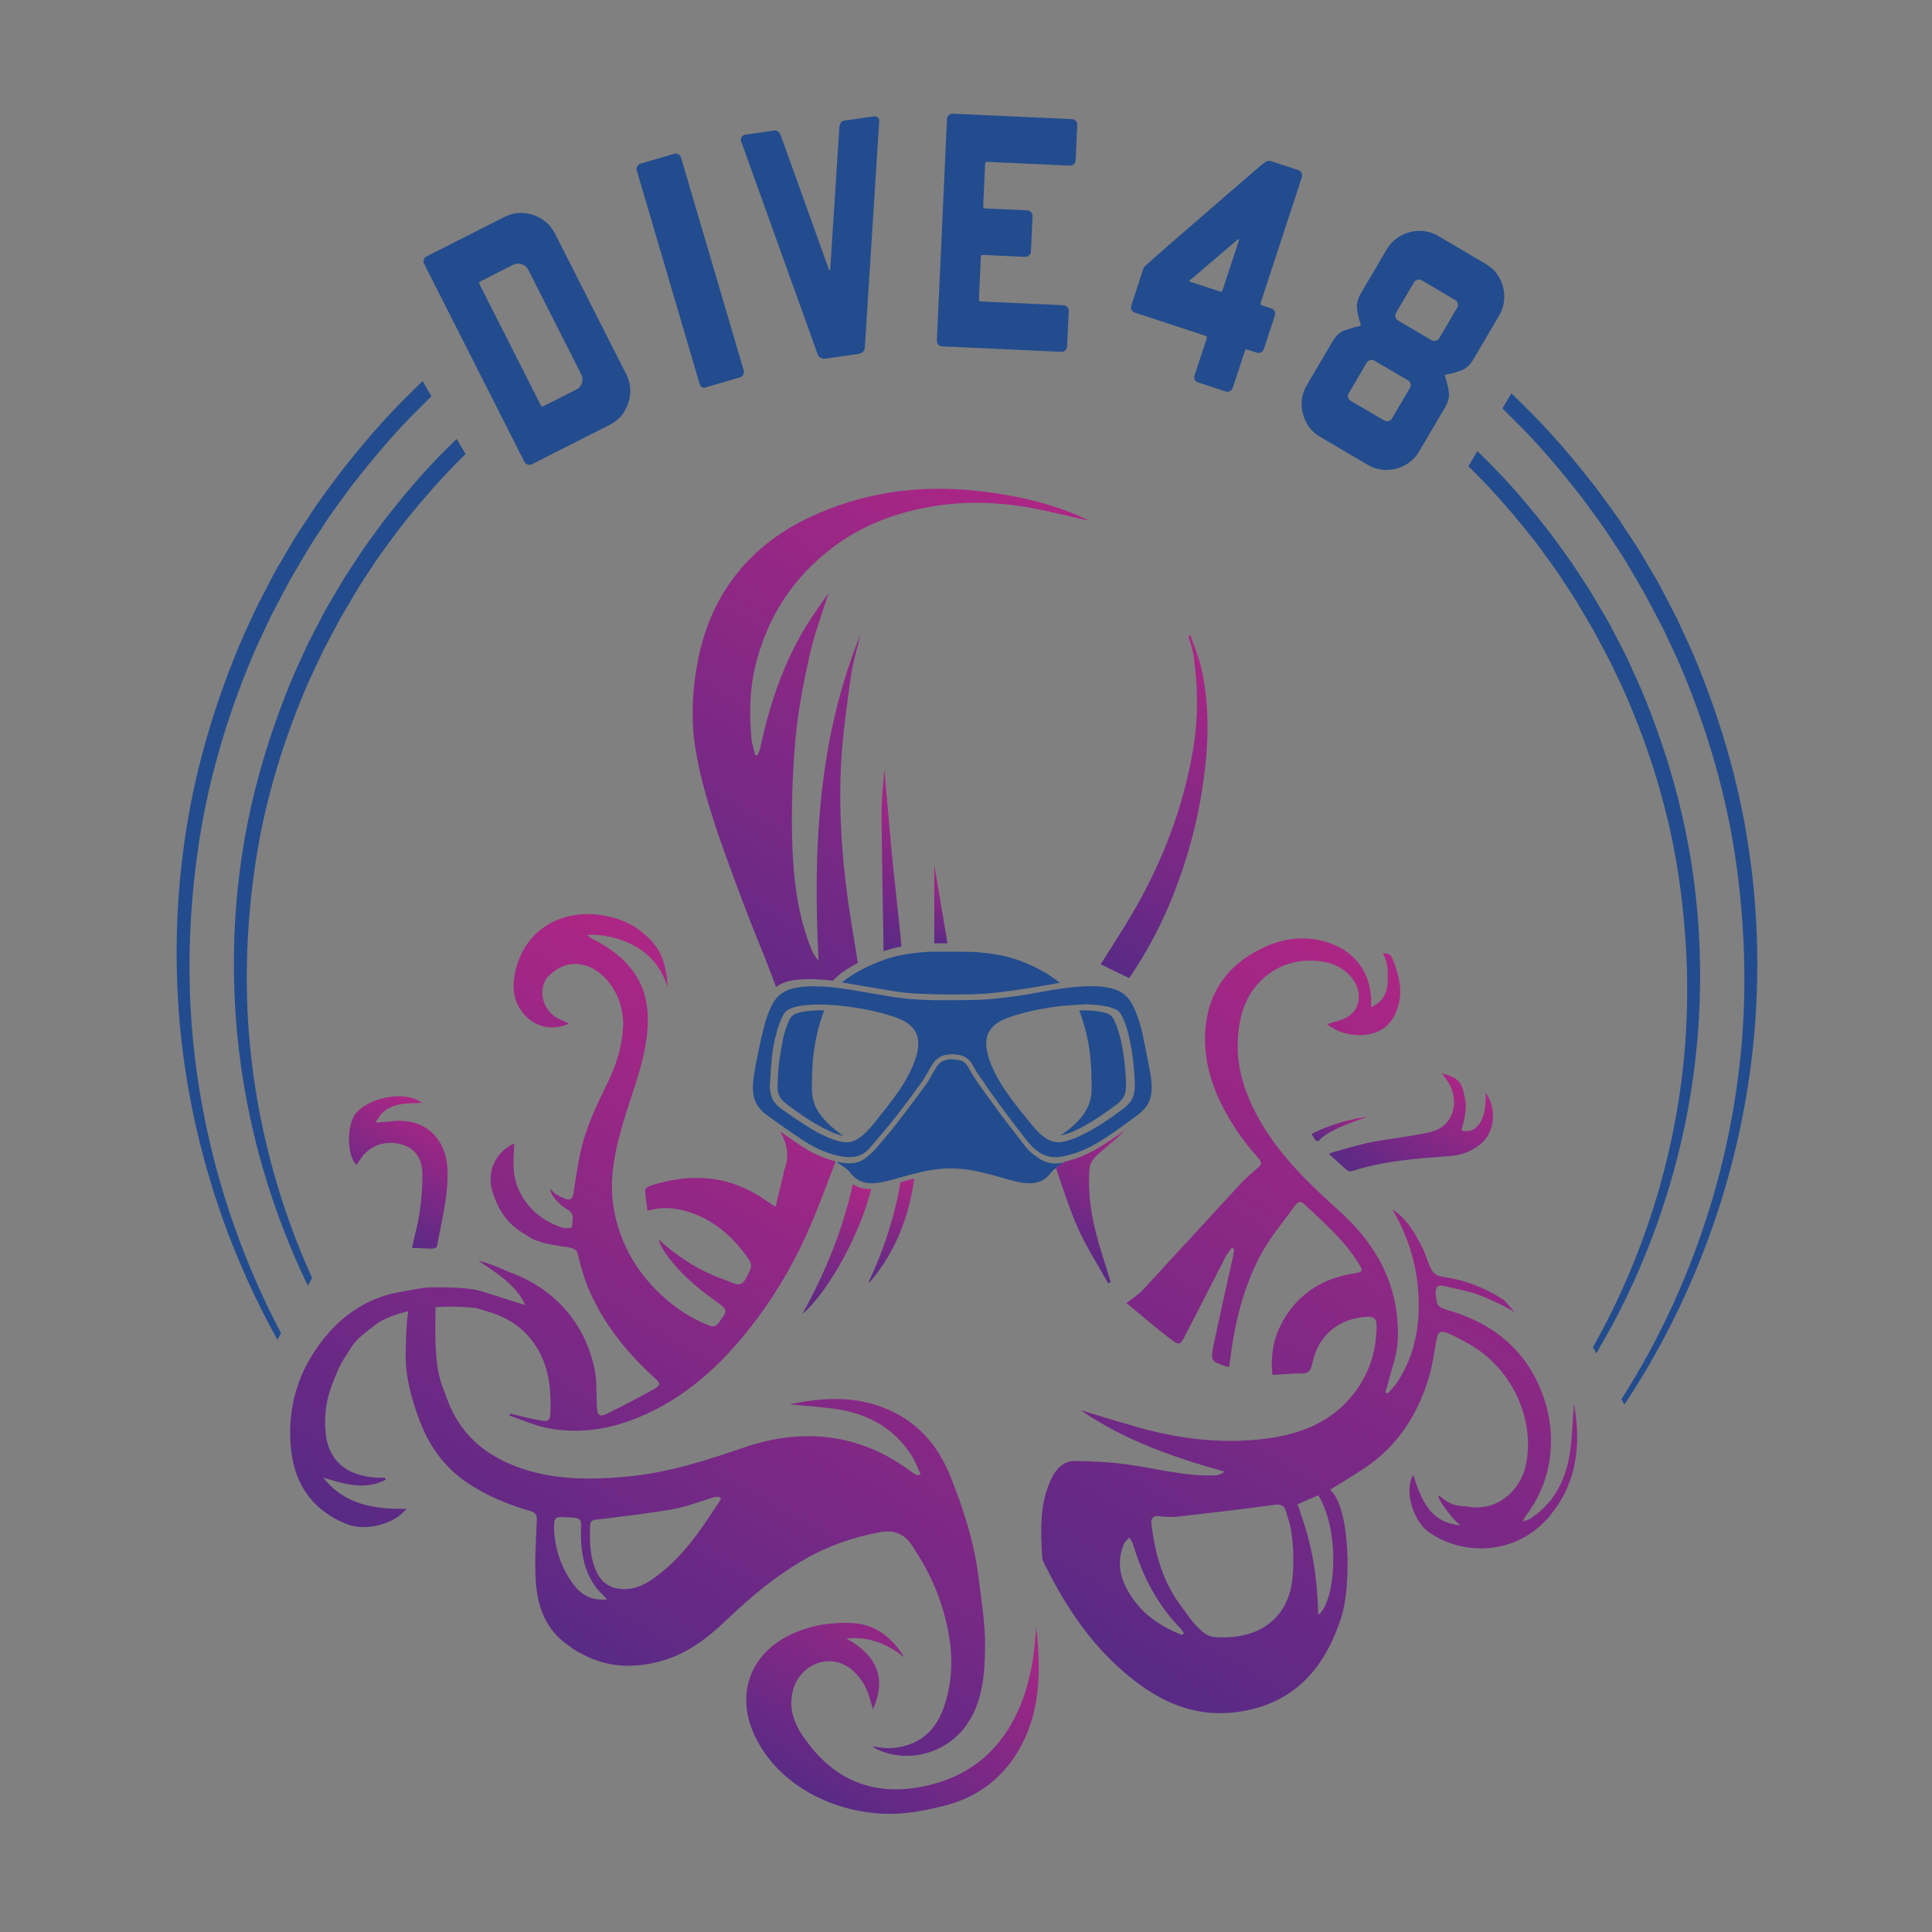 <?xml version="1.0" encoding="utf-8"?>
<!-- Generator: Adobe Illustrator 24.2.3, SVG Export Plug-In . SVG Version: 6.00 Build 0)  -->
<svg version="1.1" id="Livello_1" xmlns="http://www.w3.org/2000/svg" xmlns:xlink="http://www.w3.org/1999/xlink" x="0px" y="0px"
	 viewBox="0 0 566.93 566.93" style="enable-background:new 0 0 566.93 566.93;" xml:space="preserve">
<rect x="0" y="0" width="566.93" height="566.93" fill="#808080" stroke="none"/>
<style type="text/css">
	.st0{fill:none;}
	.st1{fill:#234C8E;}
	.st2{fill:#FFFFFF;}
	.st3{fill:url(#SVGID_1_);}
	.st4{fill:url(#SVGID_2_);}
	.st5{fill:url(#SVGID_3_);}
	.st6{fill:url(#SVGID_4_);}
	.st7{fill:url(#SVGID_5_);}
	.st8{fill:url(#SVGID_6_);}
	.st9{fill:url(#SVGID_7_);}
	.st10{fill:url(#SVGID_8_);}
	.st11{fill:url(#SVGID_9_);}
	.st12{fill:url(#SVGID_10_);}
	.st13{fill:url(#SVGID_11_);}
	.st14{fill:url(#SVGID_12_);}
	.st15{fill:url(#SVGID_13_);}
	.st16{fill:#194C8F;}
</style>
<g>
	<path class="st0" d="M210.03,439.29c-4,1.18-7.95,2.76-12.02,3.49c-7.04,1.26-14.21,2.02-21.3,2.94c-1.31,0.18-2.89-0.18-2.99,1.84
		c-0.18,4.53-0.12,9.03,1.74,13.28c1.23,2.8,3.24,4.73,6.52,5.23c3.52,0.53,6.59-0.52,9.41-2.39c6.14-4.07,10.89-9.54,15.09-15.52
		c1.91-2.74,3.72-5.56,5.58-8.35c-0.15-0.2-0.33-0.4-0.48-0.63C211.07,439.21,210.51,439.16,210.03,439.29z"/>
	<path class="st0" d="M410.25,94.04l9.83,5.78c0.38,0.23,0.8,0.28,1.25,0.16c0.44-0.12,0.78-0.37,1.01-0.76l5.25-8.93
		c0.23-0.39,0.29-0.81,0.18-1.25c-0.12-0.44-0.37-0.78-0.75-1.01l-9.83-5.79c-0.39-0.23-0.81-0.28-1.25-0.16
		c-0.45,0.11-0.78,0.37-1.01,0.76l-5.26,8.92c-0.22,0.39-0.29,0.81-0.17,1.26C409.61,93.47,409.86,93.81,410.25,94.04z"/>
	<path class="st0" d="M396.38,117.61l9.83,5.78c0.39,0.23,0.81,0.28,1.25,0.17c0.44-0.12,0.78-0.38,1.01-0.77l5.25-8.92
		c0.23-0.39,0.29-0.81,0.18-1.26c-0.12-0.44-0.37-0.78-0.75-1.01l-9.83-5.78c-0.39-0.23-0.8-0.28-1.24-0.17
		c-0.44,0.12-0.78,0.37-1.02,0.77l-5.24,8.92c-0.23,0.4-0.3,0.81-0.22,1.23C395.67,117.01,395.93,117.35,396.38,117.61z"/>
	<path class="st0" d="M158.69,118.93c0.18,0.35,0.44,0.44,0.78,0.26l9.65-4.89c0.8-0.41,1.35-1.05,1.63-1.92
		c0.28-0.87,0.21-1.71-0.2-2.52l-15.54-30.68c-0.41-0.81-1.05-1.36-1.92-1.65c-0.87-0.29-1.71-0.23-2.51,0.18l-9.65,4.89
		c-0.34,0.18-0.43,0.44-0.25,0.79L158.69,118.93z"/>
	<path class="st0" d="M349.19,82.65l8.82,2.89c0.37,0.12,0.61,0,0.73-0.38l4.81-14.67c0.04-0.12,0.02-0.21-0.06-0.28
		c-0.08-0.06-0.18-0.04-0.28,0.06L349.1,82.3C348.86,82.43,348.89,82.55,349.19,82.65z"/>
	<path class="st1" d="M153.87,135.5c0.21,0.4,0.53,0.68,0.96,0.82c0.44,0.15,0.85,0.11,1.25-0.09l22.85-11.57
		c1.38-0.7,2.54-1.61,3.48-2.75c1.31-1.68,2.12-3.61,2.44-5.78c0.31-2.17-0.05-4.27-1.08-6.3l-20.88-41.22
		c-0.7-1.4-1.62-2.55-2.74-3.48c-1.12-0.93-2.36-1.62-3.7-2.07c-1.35-0.45-2.75-0.63-4.19-0.56c-1.44,0.07-2.86,0.46-4.23,1.16
		l-22.85,11.57c-0.4,0.2-0.67,0.52-0.81,0.96c-0.14,0.44-0.11,0.86,0.1,1.26L153.87,135.5z M140.94,82.59l9.65-4.89
		c0.8-0.41,1.64-0.46,2.51-0.18c0.87,0.29,1.51,0.84,1.92,1.65l15.54,30.68c0.41,0.81,0.48,1.66,0.2,2.52
		c-0.28,0.88-0.83,1.51-1.63,1.92l-9.65,4.89c-0.35,0.17-0.6,0.09-0.78-0.26l-18.01-35.55C140.51,83.02,140.59,82.76,140.94,82.59z"
		/>
	<path class="st1" d="M205.25,112.49c0.13,0.44,0.33,0.79,0.61,1.04c0.28,0.26,0.63,0.33,1.07,0.2l10.2-3
		c0.43-0.13,0.76-0.39,0.97-0.8c0.22-0.4,0.26-0.82,0.13-1.26l-18.38-62.41c-0.13-0.44-0.39-0.77-0.79-0.99
		c-0.4-0.22-0.82-0.27-1.25-0.14l-9.83,2.89c-0.44,0.13-0.76,0.39-0.98,0.8c-0.22,0.4-0.26,0.83-0.13,1.26L205.25,112.49z"/>
	<path class="st1" d="M239.91,103.89c0.13,0.44,0.39,0.78,0.78,1.02c0.39,0.24,0.82,0.36,1.27,0.36l10.14-1.43
		c1.06-0.28,1.63-0.92,1.68-1.92l4.21-66.3c0.05-0.53-0.08-0.93-0.42-1.18c-0.32-0.25-0.74-0.34-1.25-0.27l-8.52,1.2
		c-0.51,0.07-0.87,0.29-1.08,0.65c-0.21,0.36-0.35,0.77-0.41,1.24L243.62,79c0.02,0.13-0.04,0.2-0.17,0.22
		c-0.13,0.02-0.2-0.04-0.22-0.17L229.1,39.71c-0.19-0.43-0.44-0.79-0.74-1.08c-0.3-0.29-0.71-0.39-1.21-0.32l-8.42,1.19
		c-0.45,0.06-0.81,0.28-1.08,0.65c-0.27,0.37-0.34,0.77-0.21,1.21L239.91,103.89z"/>
	<path class="st1" d="M276.47,101.64l34.95,1.6c0.45,0.02,0.84-0.12,1.18-0.44c0.33-0.31,0.51-0.69,0.54-1.15l0.47-10.35
		c0.02-0.45-0.12-0.85-0.43-1.19c-0.31-0.34-0.69-0.52-1.13-0.54l-24.24-1.11c-0.38-0.02-0.57-0.22-0.55-0.61l0.57-12.49
		c0.02-0.39,0.22-0.58,0.61-0.56l12.36,0.57c0.45,0.02,0.84-0.12,1.18-0.43c0.33-0.31,0.51-0.7,0.54-1.15l0.47-10.34
		c0.02-0.45-0.12-0.85-0.43-1.19c-0.31-0.34-0.69-0.52-1.14-0.54l-12.36-0.56c-0.39-0.02-0.57-0.22-0.55-0.61l0.57-12.49
		c0.02-0.39,0.22-0.58,0.61-0.56l24.23,1.11c0.45,0.02,0.84-0.12,1.18-0.43c0.34-0.31,0.52-0.69,0.54-1.15l0.47-10.34
		c0.02-0.46-0.13-0.85-0.43-1.19c-0.31-0.34-0.69-0.52-1.14-0.54l-34.94-1.6c-0.45-0.02-0.85,0.12-1.18,0.44
		c-0.34,0.31-0.52,0.69-0.54,1.15l-2.97,64.99c-0.02,0.46,0.12,0.85,0.43,1.2C275.64,101.44,276.02,101.62,276.47,101.64z"/>
	<path class="st1" d="M332.99,91.73l20.75,6.81c0.37,0.12,0.49,0.36,0.37,0.74l-3.57,10.86c-0.15,0.43-0.13,0.85,0.05,1.25
		c0.17,0.4,0.5,0.68,1,0.84l8.08,2.65c0.43,0.14,0.84,0.11,1.25-0.1c0.41-0.21,0.68-0.53,0.82-0.96l3.57-10.86
		c0.12-0.37,0.33-0.5,0.64-0.4l2.84,0.93c0.43,0.14,0.85,0.11,1.26-0.1c0.41-0.21,0.68-0.53,0.82-0.96l3.23-9.84
		c0.14-0.43,0.11-0.85-0.09-1.26c-0.21-0.41-0.52-0.69-0.95-0.82l-2.85-0.94c-0.3-0.1-0.4-0.33-0.28-0.71l12.09-36.85
		c0.14-0.43,0.11-0.86-0.09-1.27c-0.2-0.41-0.52-0.69-0.95-0.83l-8.08-2.65c-0.49-0.16-1.02-0.06-1.58,0.31
		c-0.56,0.36-1.08,0.74-1.54,1.14c-0.57,0.5-1.14,1-1.71,1.5c-0.56,0.5-1.18,1.02-1.83,1.56c-0.66,0.54-1.34,1.12-2.05,1.75
		c-0.71,0.62-1.44,1.26-2.19,1.9c-2.18,1.89-4.46,3.87-6.83,5.93c-2.37,2.07-4.71,4.09-7.02,6.08c-2.32,1.98-4.49,3.87-6.54,5.67
		c-2.05,1.8-3.85,3.4-5.39,4.81c-0.33,0.17-0.57,0.5-0.74,1l-3.53,10.76c-0.14,0.44-0.11,0.86,0.09,1.27
		C332.25,91.31,332.57,91.58,332.99,91.73z M349.1,82.3l14.12-12.02c0.1-0.1,0.2-0.13,0.28-0.06c0.08,0.06,0.1,0.15,0.06,0.28
		l-4.81,14.67c-0.12,0.37-0.37,0.5-0.73,0.38l-8.82-2.89C348.89,82.55,348.86,82.43,349.1,82.3z"/>
	<path class="st1" d="M382.32,121.41c0.34,1.38,0.94,2.65,1.78,3.83c0.84,1.17,1.9,2.14,3.18,2.89l14.08,8.28
		c1.33,0.78,2.72,1.26,4.15,1.42c1.43,0.16,2.83,0.07,4.21-0.3c1.37-0.36,2.65-0.97,3.82-1.83c1.17-0.85,2.15-1.93,2.9-3.22
		l7.53-12.8c0.96-1.63,1.36-3.13,1.19-4.51c-0.16-1.37-0.54-3-1.16-4.88c-0.05-0.18,0.02-0.29,0.2-0.33
		c1.94-0.37,3.55-0.82,4.83-1.35c1.28-0.53,2.41-1.61,3.36-3.23l7.53-12.8c0.76-1.29,1.23-2.66,1.41-4.1
		c0.18-1.44,0.09-2.86-0.26-4.24c-0.35-1.38-0.95-2.65-1.79-3.83c-0.84-1.17-1.93-2.15-3.26-2.93l-14.08-8.29
		c-1.28-0.75-2.64-1.21-4.07-1.37c-1.44-0.17-2.84-0.06-4.21,0.3c-1.38,0.36-2.65,0.97-3.83,1.83c-1.18,0.86-2.14,1.93-2.9,3.22
		l-7.53,12.79c-0.96,1.63-1.35,3.14-1.2,4.51c0.16,1.38,0.52,2.99,1.09,4.83c0.04,0.18-0.02,0.29-0.2,0.34
		c-0.94,0.2-1.81,0.43-2.59,0.69c-0.79,0.25-1.51,0.49-2.16,0.71c-1.25,0.48-2.37,1.56-3.37,3.24l-7.53,12.8
		c-0.76,1.29-1.23,2.66-1.4,4.1C381.88,118.63,381.97,120.03,382.32,121.41z M409.67,91.77l5.26-8.92c0.23-0.39,0.56-0.65,1.01-0.76
		c0.44-0.12,0.86-0.06,1.25,0.16l9.83,5.79c0.38,0.23,0.64,0.56,0.75,1.01c0.11,0.45,0.05,0.86-0.18,1.25l-5.25,8.93
		c-0.23,0.4-0.57,0.65-1.01,0.76c-0.45,0.12-0.86,0.06-1.25-0.16l-9.83-5.78c-0.38-0.23-0.64-0.57-0.75-1.01
		C409.38,92.59,409.45,92.17,409.67,91.77z M395.81,115.35l5.24-8.92c0.24-0.39,0.57-0.65,1.02-0.77c0.44-0.12,0.86-0.06,1.24,0.17
		l9.83,5.78c0.39,0.23,0.64,0.57,0.75,1.01c0.11,0.45,0.05,0.86-0.18,1.26l-5.25,8.92c-0.23,0.39-0.57,0.65-1.01,0.77
		c-0.44,0.12-0.86,0.06-1.25-0.17l-9.83-5.78c-0.44-0.26-0.7-0.61-0.79-1.03C395.5,116.15,395.57,115.75,395.81,115.35z"/>
	<path class="st1" d="M513.38,250.59c-2.54-18.36-7.7-37-15.12-55.26c-1.81-4.6-4.03-9.11-6.09-13.66c-1.16-2.21-2.29-4.4-3.42-6.61
		l-1.74-3.32c-0.65-1.23-1.28-2.21-1.94-3.35c-1.28-2.16-2.56-4.35-3.85-6.57c-1.33-2.16-2.79-4.25-4.2-6.41
		c-2.71-4.35-5.89-8.42-8.93-12.6c-6.39-8.17-13.13-16.2-20.73-23.59c-0.65-0.68-1.33-1.33-1.99-1.99c-0.63-0.6-1.26-1.21-1.89-1.81
		l-2.59,4.43c0.63,0.6,1.23,1.23,1.83,1.83l1.11,1.11c7.42,7.22,14.01,15.09,20.25,23.06c2.99,4.1,6.09,8.1,8.75,12.35
		c1.36,2.09,2.79,4.15,4.1,6.29c1.26,2.14,2.52,4.28,3.77,6.41l1.83,3.15l1.76,3.32c1.16,2.19,2.31,4.37,3.47,6.56
		c2.06,4.45,4.23,8.75,6.06,13.23c7.42,17.81,12.65,36.04,15.34,54.05c2.69,18.01,3.35,35.69,2.12,52.57
		c-2.51,33.8-12.35,63.94-24.93,88.41c-2.87,5.64-5.91,10.94-9.03,15.97c-0.5,0.8-1.01,1.63-1.51,2.44l0.86,1.56
		c0.5-0.81,1.03-1.59,1.56-2.39c3.4-5.23,6.69-10.79,9.81-16.67c13.08-24.47,23.54-54.78,26.68-89.04
		C516.25,286.96,516.02,268.95,513.38,250.59z"/>
	<path class="st1" d="M496.78,256.35c-2.39-17.05-7.17-34.38-14.06-51.36c-1.66-4.25-3.75-8.45-5.64-12.7
		c-1.06-2.04-2.11-4.07-3.19-6.14l-1.59-3.09c-0.63-1.13-1.2-2.04-1.81-3.1c-1.18-2.01-2.39-4.05-3.6-6.09
		c-1.21-2.04-2.59-3.97-3.87-5.96c-2.54-4.05-5.49-7.82-8.3-11.72c-5.94-7.6-12.23-15.07-19.27-21.91
		c-0.03-0.03-0.05-0.05-0.08-0.08c-0.61-0.63-1.26-1.21-1.86-1.81l-2.62,4.45c0.33,0.33,0.68,0.63,1.01,0.98
		c0.3,0.28,0.55,0.56,0.83,0.83c6.54,6.49,12.42,13.48,17.98,20.58c2.77,3.8,5.63,7.49,8.13,11.44c1.26,1.96,2.59,3.85,3.77,5.83
		c1.18,1.99,2.37,3.97,3.52,5.96l1.71,2.92l1.63,3.07c1.08,2.04,2.14,4.07,3.22,6.11c1.91,4.12,3.93,8.1,5.61,12.25
		c6.92,16.55,11.77,33.45,14.26,50.15c2.49,16.73,3.12,33.12,1.99,48.8c-2.31,31.37-11.42,59.36-23.09,82.1
		c-0.83,1.66-1.73,3.25-2.59,4.86c-0.48,0.88-0.96,1.78-1.44,2.64l1.01,1.81c0.48-0.85,0.95-1.74,1.43-2.59
		c1.11-1.91,2.21-3.82,3.3-5.83c12.17-22.74,21.91-50.86,24.83-82.71C499.42,290.18,499.22,273.43,496.78,256.35z"/>
	<path class="st1" d="M56.21,300.19c-1.23-16.88-0.58-34.56,2.12-52.57c2.69-18.01,7.92-36.25,15.34-54.05
		c1.83-4.48,4-8.78,6.06-13.23c1.16-2.19,2.32-4.37,3.47-6.56l1.76-3.32l1.83-3.14c1.26-2.14,2.51-4.28,3.77-6.41
		c1.31-2.14,2.74-4.2,4.1-6.29c2.67-4.25,5.76-8.25,8.75-12.35c6.24-7.97,12.83-15.85,20.25-23.06l1.11-1.11
		c0.6-0.6,1.21-1.23,1.83-1.83l-2.59-4.43c-0.63,0.6-1.26,1.21-1.89,1.81c-0.65,0.65-1.33,1.31-1.99,1.99
		c-7.6,7.39-14.34,15.42-20.72,23.59c-3.04,4.18-6.21,8.25-8.93,12.6c-1.41,2.16-2.87,4.25-4.2,6.41c-1.28,2.21-2.56,4.4-3.85,6.57
		c-0.66,1.13-1.28,2.11-1.94,3.35l-1.73,3.32c-1.13,2.21-2.26,4.4-3.42,6.61c-2.06,4.55-4.28,9.05-6.09,13.66
		c-7.42,18.26-12.58,36.9-15.12,55.26c-2.64,18.36-2.87,36.37-1.38,53.48c3.14,34.26,13.61,64.57,26.69,89.04
		c0.64,1.22,1.3,2.41,1.96,3.61l1.08-1.92c-0.45-0.86-0.91-1.71-1.36-2.59C68.56,364.13,58.73,333.99,56.21,300.19z"/>
	<path class="st1" d="M135.62,134.23c0.33-0.35,0.68-0.65,1.01-0.98l-2.62-4.45c-0.6,0.6-1.26,1.18-1.86,1.81
		c-0.02,0.02-0.05,0.05-0.08,0.08c-7.04,6.84-13.33,14.31-19.27,21.91c-2.81,3.9-5.76,7.67-8.3,11.72
		c-1.28,1.99-2.66,3.93-3.87,5.96c-1.21,2.04-2.42,4.07-3.6,6.09c-0.6,1.06-1.18,1.96-1.81,3.1l-1.58,3.09
		c-1.08,2.06-2.14,4.1-3.2,6.14c-1.89,4.25-3.98,8.45-5.64,12.7c-6.89,16.98-11.67,34.31-14.06,51.36
		c-2.44,17.08-2.64,33.83-1.23,49.7c2.59,28.25,10.55,53.56,20.81,74.79l1.26-2.24c-9.48-20.91-16.61-45.6-18.62-72.83
		c-1.13-15.67-0.5-32.07,1.99-48.8c2.49-16.7,7.35-33.6,14.26-50.15c1.69-4.15,3.7-8.13,5.61-12.25c1.08-2.04,2.14-4.07,3.22-6.11
		l1.63-3.07l1.71-2.92c1.16-1.99,2.34-3.97,3.52-5.96c1.18-1.98,2.51-3.87,3.77-5.83c2.49-3.95,5.36-7.65,8.13-11.44
		c5.56-7.09,11.44-14.09,17.98-20.58C135.07,134.79,135.32,134.51,135.62,134.23z"/>
	<path class="st0" d="M293.34,299.79c-2.82,1.64-4.18,4.02-3.87,7.32c0,0.04,0.01,0.08,0.02,0.12c0.16,1.82,0.7,3.54,1.39,5.21
		c1.56,3.77,3.78,7.18,6.19,10.42c1.79,2.44,3.73,4.75,5.64,7.09c1.11,1.38,2.29,2.69,3.73,3.75c1.08,0.8,2.23,1.33,3.49,1.46
		c0.55,0.07,1.13,0.04,1.74-0.04c1.84-0.33,3.55-0.99,5.23-1.76c4.57-2.16,8.75-5.01,12.8-8.05c1.3-0.98,2.41-2.19,2.92-3.8
		c0.25-0.76,0.35-1.52,0.4-2.3c0-0.01,0-0.01,0-0.01v-0.01c0.03-0.6,0.03-1.18,0-1.78c-0.17-3.87-0.55-7.71-1.32-11.5
		c-0.5-2.52-1.13-4.99-2.24-7.3c-0.48-0.97-0.98-1.96-2.03-2.41c-0.6-0.28-1.26-0.53-1.89-0.68c-2.34-0.6-4.73-0.73-7.14-0.8
		c-2.3,0.15-4.56,0.25-6.84,0.49c-4.22,0.46-8.4,1.23-12.51,2.42C297.06,298.17,295.12,298.78,293.34,299.79z"/>
	<path class="st0" d="M266.58,300.49c-0.11-0.07-0.22-0.14-0.33-0.23c-1.43-0.98-3.04-1.61-4.7-2.13c-0.05-0.03-0.1-0.03-0.18-0.05
		c-3.27-1.04-6.61-1.76-9.99-2.31c-3.59-0.58-7.19-0.96-10.84-0.96c-0.33,0-0.66-0.03-0.98,0c-2.47,0.06-4.88,0.2-7.22,1
		c-0.35,0.11-0.68,0.28-0.97,0.46c-0.61,0.35-1.13,0.83-1.48,1.49c-0.86,1.56-1.44,3.21-1.92,4.91c-0.7,2.54-1.23,5.11-1.49,7.72
		c-0.27,2.82-0.48,5.64-0.59,8.48c-0.02,0.31,0,0.64,0.05,0.97c0.07,0.59,0.22,1.2,0.38,1.77c0.55,1.81,1.91,3.04,3.39,4.11
		c2.44,1.73,4.93,3.41,7.47,5.02c0.35,0.23,0.7,0.43,1.05,0.63c2.29,1.39,4.71,2.57,7.29,3.35c1.11,0.32,2.24,0.59,3.42,0.48
		c1.74-0.18,3.12-1.06,4.38-2.2c1.74-1.53,3.15-3.34,4.58-5.15c1.53-1.96,3.12-3.9,4.57-5.91c2.12-2.87,4-5.89,5.38-9.18
		c0.77-1.79,1.38-3.64,1.54-5.59c0.03-0.33,0.04-0.65,0.04-0.97C269.45,303.79,268.46,301.92,266.58,300.49z"/>
	<path class="st2" d="M248.86,288.59c1.11,0.18,2.21,0.37,3.32,0.56c-0.66-0.11-1.32-0.23-1.97-0.34l-0.73-0.12
		C249.27,288.66,249.06,288.63,248.86,288.59z"/>
	<path class="st0" d="M332.8,453.19c-0.2-0.76-0.75-1.41-1.13-2.11c-0.56,0.63-1.28,1.16-1.59,1.86c-2.49,5.96-0.88,11.17,2.69,16.2
		c3.67,5.16,8.68,8.22,14.31,10.51c0.2-0.2,0.38-0.38,0.55-0.58c-0.33-0.48-0.63-1-1.05-1.43
		C339.83,470.73,335.55,462.4,332.8,453.19z"/>
	<path class="st0" d="M377.65,443.76c-0.45-1.86-1.33-2.52-3.4-2.24c-9.48,1.28-18.99,2.39-28.5,3.47c-1.78,0.2-3.65,0.07-5.46-0.15
		c-1.26-0.15-2.39,0.33-2.19,2.11c1.06,9.01,3.42,17.53,9.16,24.83c1.38,1.76,2.57,3.97,5.18,6.34c2.19,1.96,3.04,2.11,5.51,2.21
		c11.95,0.46,19.92-5.68,21.38-16.38c0.3-2.19,0.93-9.88-0.73-16.98C378.23,445.72,377.88,444.74,377.65,443.76z"/>
	<path class="st1" d="M298.42,292.27c-1.66,0.22-3.3,0.45-4.95,0.62c-1.36,0.15-2.72,0.28-4.07,0.38c-0.25,0-0.49,0.03-0.74,0.05
		c-0.26,0.02-0.52,0.02-0.78,0.03c0.26-0.01,0.52-0.01,0.79-0.03c-1.08,0.06-2.16,0.09-3.24,0.11c-1.12,0.03-2.25,0.05-3.37,0.05
		c-0.09,0-0.19,0-0.28,0c-0.35,0-0.7,0.01-1.05,0.02h-2.44c-1.23,0.02-2.49,0.02-3.75,0c-2.86-0.06-5.75-0.18-8.63-0.46
		c-1.56-0.17-3.14-0.38-4.7-0.62c-0.43-0.08-0.88-0.15-1.3-0.23c-0.01,0-0.01,0-0.01,0c0,0,0,0,0,0v0
		c-0.21-0.04-0.43-0.07-0.64-0.11c-0.9-0.15-1.8-0.3-2.71-0.46c-0.79-0.13-1.59-0.26-2.38-0.4c-1.67-0.28-3.32-0.58-4.99-0.85
		c-3.37-0.55-6.74-0.93-10.13-0.95c-2.04-0.03-4.03,0.1-6.02,0.55c-2.89,0.66-5.1,2.17-6.44,4.85c-1.09,2.12-1.89,4.39-2.44,6.67
		c-1.23,4.91-2.27,9.86-3.03,14.86c-0.07,0.42-0.12,0.83-0.14,1.26c-0.07,0.77-0.08,1.55-0.03,2.32c0.04,0.69,0.14,1.38,0.3,2.05
		c0.56,2.26,1.96,3.94,3.8,5.26c0.7,0.53,1.43,1.03,2.17,1.56c2.71,1.94,5.43,3.84,8.22,5.68c3.32,2.19,6.9,3.92,10.81,4.73
		c0.25,0.05,0.49,0.11,0.73,0.15c3.2,0.56,6.11,0.07,8.33-2.57c2.31-2.79,4.73-5.51,6.97-8.35c2.75-3.5,5.43-7.07,8.02-10.69
		c1.11-1.51,1.96-3.2,2.92-4.81c0.93-1.57,2.06-2.85,3.9-3.3c1.36-0.32,2.69-0.32,4.05-0.13c1.86,0.28,3.22,1.26,4.15,2.84
		c0.48,0.81,0.88,1.64,1.4,2.39c4.3,6.39,8.83,12.61,13.59,18.67c1.05,1.38,2.12,2.76,3.47,3.87c1.57,1.3,3.25,2.09,5.13,2.27
		c0.71,0.04,1.43,0.04,2.21-0.08c3.38-0.53,6.49-1.71,9.48-3.31c3.07-1.67,5.94-3.66,8.76-5.69c1.01-0.7,1.98-1.41,2.94-2.14
		c0.88-0.65,1.74-1.3,2.57-2.01c1.94-1.59,2.87-3.7,3.04-6.19c0.01-0.07,0-0.14,0.01-0.21c0.12-2.09-0.19-4.16-0.59-6.23
		c-0.68-3.42-1.33-6.84-2.06-10.24c-0.66-3-1.56-5.89-2.97-8.61c-1.15-2.21-2.86-3.83-5.3-4.57c-2.12-0.66-4.28-0.88-6.44-0.88
		c-3.98-0.03-7.88,0.48-11.78,1.11C305.32,291.09,301.87,291.79,298.42,292.27z M269.4,307.15c-0.15,1.95-0.77,3.8-1.54,5.59
		c-1.39,3.3-3.27,6.31-5.38,9.18c-1.46,2.01-3.04,3.94-4.57,5.91c-1.43,1.81-2.85,3.62-4.58,5.15c-1.25,1.13-2.64,2.02-4.38,2.2
		c-1.18,0.12-2.31-0.15-3.42-0.48c-2.58-0.78-5.01-1.96-7.29-3.35c-0.35-0.2-0.7-0.4-1.05-0.63c-2.54-1.61-5.03-3.29-7.47-5.02
		c-1.48-1.06-2.85-2.3-3.39-4.11c-0.16-0.57-0.31-1.17-0.38-1.77c-0.05-0.33-0.06-0.66-0.05-0.97c0.12-2.85,0.33-5.66,0.59-8.48
		c0.25-2.61,0.78-5.18,1.49-7.72c0.48-1.69,1.06-3.35,1.92-4.91c0.35-0.66,0.87-1.13,1.48-1.49c0.3-0.18,0.62-0.35,0.97-0.46
		c2.34-0.8,4.75-0.94,7.22-1c0.32-0.03,0.66,0,0.98,0c3.64,0,7.25,0.38,10.84,0.96c3.38,0.55,6.72,1.28,9.99,2.31
		c0.08,0.03,0.13,0.03,0.18,0.05c1.66,0.52,3.27,1.15,4.7,2.13c0.11,0.08,0.22,0.15,0.33,0.23c1.88,1.43,2.86,3.3,2.86,5.69
		C269.45,306.5,269.43,306.83,269.4,307.15z M318.37,294.71c2.41,0.07,4.8,0.2,7.14,0.8c0.63,0.15,1.29,0.41,1.89,0.68
		c1.05,0.45,1.56,1.43,2.03,2.41c1.11,2.31,1.74,4.78,2.24,7.3c0.77,3.79,1.15,7.63,1.32,11.5c0.03,0.6,0.03,1.18,0,1.78v0.01
		c0,0,0,0,0,0.01c-0.05,0.77-0.14,1.54-0.4,2.3c-0.5,1.61-1.61,2.82-2.92,3.8c-4.05,3.04-8.23,5.89-12.8,8.05
		c-1.68,0.77-3.39,1.43-5.23,1.76c-0.6,0.09-1.19,0.12-1.74,0.04c-1.26-0.13-2.41-0.66-3.49-1.46c-1.44-1.05-2.62-2.37-3.73-3.75
		c-1.91-2.34-3.84-4.65-5.64-7.09c-2.4-3.24-4.63-6.65-6.19-10.42c-0.68-1.67-1.22-3.39-1.39-5.21c-0.01-0.03-0.02-0.08-0.02-0.12
		c-0.31-3.3,1.05-5.68,3.87-7.32c1.78-1.01,3.72-1.61,5.68-2.16c4.11-1.19,8.28-1.96,12.51-2.42
		C313.81,294.96,316.07,294.86,318.37,294.71z"/>
	<path class="st2" d="M259.89,292.19L259.89,292.19c-0.21-0.04-0.43-0.07-0.64-0.11C259.46,292.12,259.67,292.15,259.89,292.19z"/>
	<path class="st1" d="M273.47,343.3c3.49-0.53,7-0.58,10.49-0.08c3.2,0.46,6.29,1.29,9.36,2.17c2.54,0.73,5.03,1.53,7.67,1.78
		c2.92,0.28,5.44-0.45,7.25-2.86c0.45-0.6,0.98-1.09,1.58-1.54c0.13-0.12,0.25-0.22,0.4-0.35c0.65-0.42,1.26-0.86,1.88-1.29
		c-0.32,0.06-0.65,0.13-0.98,0.17c-0.78,0.13-1.5,0.13-2.21,0.08c-1.77-0.17-3.38-0.88-4.86-2.06c-1.25-0.8-2.33-1.81-3.26-3.02
		c-3.12-4.04-6.29-8.09-9.28-12.22c-2.57-3.55-5.26-7.05-7.39-10.92c-0.2-0.36-0.43-0.7-0.7-1c-0.48-0.52-1.07-0.91-1.85-1.03
		c-0.75-0.15-1.53-0.28-2.29-0.3c-1.05-0.03-2.09,0.2-3.02,0.75c-0.25,0.16-0.48,0.35-0.69,0.56c-0.53,0.54-0.92,1.2-1.31,1.84
		c-0.83,1.35-1.5,2.79-2.41,4.07c-2.79,3.83-5.61,7.6-8.5,11.34c-1.94,2.49-3.95,4.91-6.02,7.27c-0.83,0.96-1.73,1.91-2.73,2.67
		c-2.12,1.99-4.76,2.35-7.64,1.85c-0.24-0.05-0.48-0.1-0.73-0.15c-0.21-0.05-0.42-0.1-0.63-0.14c-0.02,0.04-0.03,0.07-0.05,0.11
		c0.93,0.63,1.84,1.26,2.75,1.91c0.37,0.31,0.75,0.63,1.03,1.01c0.55,0.78,1.18,1.41,1.86,1.89c1.5,1.11,3.3,1.53,5.33,1.4
		c0.13-0.03,0.23-0.03,0.32-0.03c2.44-0.23,4.78-0.93,7.12-1.61c0.41-0.1,0.8-0.2,1.18-0.32c1.33-0.38,2.67-0.73,4.03-1.05
		C270.61,343.83,272.04,343.53,273.47,343.3z"/>
	<path class="st2" d="M245.58,340.99c0.01-0.04,0.03-0.08,0.04-0.11c-0.1-0.02-0.19-0.04-0.29-0.07c0.02,0.02,0.04,0.04,0.07,0.05
		C245.45,340.91,245.53,340.94,245.58,340.99z"/>
	<path class="st2" d="M248.17,288.48c-0.11-0.02-0.23-0.03-0.34-0.05c0.15,0.03,0.3,0.05,0.45,0.07c-0.02,0-0.04-0.01-0.06-0.01
		C248.2,288.49,248.18,288.48,248.17,288.48z"/>
	<path class="st2" d="M248.28,288.5c0.05,0.01,0.09,0.02,0.13,0.02c0.15,0.02,0.3,0.05,0.45,0.07c-0.15-0.02-0.29-0.05-0.44-0.07
		C248.37,288.51,248.32,288.5,248.28,288.5z"/>
	<path class="st1" d="M253.07,284.4c-1.54,0.78-3.04,1.67-4.46,2.69c-0.38,0.27-0.76,0.55-1.13,0.85c-0.1,0.08-0.2,0.2-0.38,0.38
		c0.25,0.04,0.48,0.07,0.72,0.11c0.11,0.02,0.23,0.04,0.34,0.05c0.02,0,0.03,0.01,0.05,0.01c0.07,0.01,0.13,0.02,0.2,0.03
		c0.36,0.06,0.71,0.12,1.06,0.17c0.24,0.04,0.48,0.08,0.73,0.13l1.98,0.34c0.34,0.06,0.67,0.12,1.02,0.17
		c0.23,0.05,0.47,0.08,0.71,0.13c1.53,0.25,3.06,0.5,4.57,0.77c0.48,0.08,0.93,0.15,1.39,0.23c1.96,0.32,3.94,0.65,5.93,0.85
		c1.15,0.12,2.31,0.23,3.49,0.27c1.74,0.06,3.5,0.13,5.23,0.18c1.99,0.05,3.98,0.07,5.97,0.07c2.94,0,5.88-0.07,8.83-0.27
		c0.93-0.08,1.83-0.15,2.76-0.25c0.38-0.05,0.76-0.11,1.11-0.13c2.67-0.31,5.29-0.68,7.92-1.09c2.47-0.38,4.93-0.83,7.4-1.25
		c0.78-0.15,1.56-0.25,2.33-0.41c0.03-0.04,0.08-0.1,0.1-0.15c-0.1-0.04-0.17-0.07-0.25-0.15c-1.22-0.85-2.4-1.78-3.69-2.56
		c-4.63-2.71-9.58-4.67-14.92-5.53c-0.8-0.13-1.6-0.22-2.44-0.35c-0.32-0.03-0.65-0.07-0.98-0.1c-1.08-0.13-2.16-0.23-3.24-0.26
		c-2.34-0.07-4.67-0.07-7.02-0.07h-3.88c-0.02,0-0.02,0-0.04,0c-3.2-0.02-6.37,0.36-9.51,0.91c-0.03,0-0.05,0-0.08,0.03
		c-1.78,0.3-3.49,0.77-5.2,1.36c-1.18,0.4-2.34,0.86-3.49,1.36C255.13,283.36,254.1,283.87,253.07,284.4z"/>
	<path class="st2" d="M248.22,288.49c-0.02,0-0.03,0-0.05-0.01C248.18,288.48,248.2,288.49,248.22,288.49
		c0.02,0,0.04,0.01,0.06,0.01c0.05,0.01,0.09,0.02,0.14,0.02C248.35,288.51,248.29,288.5,248.22,288.49z"/>
	<path class="st1" d="M330.29,320.2c-0.07,0.37-0.18,0.73-0.27,1c-0.41,1.09-1.17,2.02-2.47,3c-3.85,2.85-8.05,5.77-12.64,7.82
		c-0.1,0.04-0.19,0.09-0.29,0.13c-0.95,0.39-1.92,0.69-2.94,0.97c-0.15,0.06-0.3,0.08-0.45,0.13c0.1-0.07,0.19-0.14,0.3-0.22
		c1.06-0.83,2.07-1.58,3.07-2.44c2.56-2.19,4.15-4.37,5.02-6.78c0.54-1.54,0.76-3.2,0.71-5.27v-0.12c-0.05-2.25-0.1-4.56-0.27-6.83
		c-0.26-3.69-0.95-7.42-2.03-11.08c-0.28-1.05-0.65-2.07-0.99-3.05l-0.14-0.39l-0.2-0.54v-0.02c0.22,0,0.43-0.03,0.65-0.03h1.07
		c0.35,0.01,0.69,0.01,1.04,0.03c1.73,0.08,3.39,0.29,4.87,0.69c1.08,0.27,1.83,0.82,2.38,1.72c0.13,0.19,0.25,0.4,0.35,0.64
		c0.89,1.95,1.54,4.1,2.13,7c0.66,3.27,1.04,6.78,1.24,11.06C330.47,318.61,330.42,319.44,330.29,320.2z"/>
	<path class="st1" d="M247.51,333.35c-0.82-0.18-1.59-0.43-2.35-0.71c-1.31-0.48-2.51-1.06-3.5-1.58c-1.66-0.86-3.35-1.83-5.03-2.96
		c-0.88-0.56-1.71-1.12-2.41-1.66l-0.82-0.55c-1.06-0.77-2.06-1.5-3.07-2.3c-1.48-1.17-2.25-2.83-2.16-4.78
		c0.04-2.05,0.12-4.2,0.38-6.36c0.27-2.52,0.73-5.09,1.18-7.31c0.16-1.02,0.46-2.07,0.83-3.17c0.31-0.9,0.63-1.71,0.97-2.48
		c0.07-0.14,0.14-0.28,0.21-0.41c0.55-0.99,1.33-1.59,2.52-1.88c1.74-0.47,3.62-0.69,6.12-0.74h1.47c-0.08,0.24-0.17,0.47-0.24,0.69
		c-0.11,0.28-0.21,0.56-0.29,0.82l-0.12,0.37c-0.67,1.88-1.23,3.95-1.72,6.37c-0.05,0.24-0.09,0.49-0.15,0.73
		c-0.04,0.32-0.12,0.61-0.16,0.93c-0.69,3.75-0.88,7.49-0.93,11.95v0.93c0.02,1.26,0.12,2.95,0.73,4.61
		c0.83,2.36,2.44,4.19,3.74,5.54C244.24,330.96,245.9,332.22,247.51,333.35z"/>
</g>
<g>
	<g>
		<path class="st0" d="M224.76,281.78c-0.07-0.16-0.13-0.32-0.2-0.48l0.33,0.88C224.85,282.04,224.81,281.91,224.76,281.78z"/>
		<path class="st0" d="M380.72,441.58c0.4,0.61,0.61,1.14,0.66,1.59c1.69,5.22,5.01,13.58,5.47,30.66
			c4.81-3.3,6.83-23.66,0.05-35.05C384.5,439.75,380.72,441.33,380.72,441.58z"/>
		<path class="st0" d="M167.05,445.27c-0.63-0.05-1.39-0.08-2.27-0.1c-1.56-0.07-2.12,0.43-2.19,1.87
			C162.92,445.59,165.49,445.19,167.05,445.27z"/>
		<linearGradient id="SVGID_1_" gradientUnits="userSpaceOnUse" x1="281.52" y1="464.435" x2="243.816" y2="529.739">
			<stop  offset="0" style="stop-color:#AD2685"/>
			<stop  offset="1" style="stop-color:#582A85"/>
		</linearGradient>
		<path class="st3" d="M302.85,488.47c-0.68,3.56-1.57,7.14-2.85,10.52c-5.19,13.66-14.68,22.37-29.3,25.26
			c-13.55,2.68-24.62-1.26-33.08-12.06c-3.55-4.54-6.53-9.37-5.02-15.82c1.77-7.62,10.24-11.48,16.63-6.96
			c1.86,1.31,3.42,3.3,4.54,5.3c1.16,2.06,1.63,4.51,2.41,6.79c4.23-9.43,0.73-15.96-7.81-20.71c6.6-0.64,12.05,1.61,17.01,5.54
			c-3.64-5.74-8.31-9.73-15.38-10.06c-5.78-0.27-11.34,0.51-16.73,2.81c-13.11,5.58-17.53,17.93-11.88,30.07
			c7.49,16.07,25.9,23.77,41.68,23.06c4.7-0.21,9.44-1.16,14.03-2.32c9.3-2.34,16.64-7.65,21.58-15.9
			c6.75-11.27,6.8-23.61,5.43-36.5C303.69,481.4,303.52,484.98,302.85,488.47z"/>
		<linearGradient id="SVGID_2_" gradientUnits="userSpaceOnUse" x1="364.331" y1="195.069" x2="315.926" y2="278.91">
			<stop  offset="0" style="stop-color:#AD2685"/>
			<stop  offset="1" style="stop-color:#582A85"/>
		</linearGradient>
		<path class="st4" d="M344.56,261.93c3.95-10.12,6.79-20.57,8.38-31.36c1.68-11.46,2.16-22.89-0.36-34.26
			c-0.75-3.38-2.16-6.61-3.26-9.91c-0.2,0.07-0.4,0.14-0.6,0.21c0.54,2.05,1.31,4.06,1.59,6.15c1.2,8.77,1.34,17.59-0.07,26.32
			c-2.86,17.68-9.2,34.15-18.3,49.55c-2.89,4.88-6,9.63-8.96,14.35c2.7,1.3,5.45,2.62,8.37,4.03
			C336.72,279.18,341.1,270.78,344.56,261.93z"/>
		<linearGradient id="SVGID_3_" gradientUnits="userSpaceOnUse" x1="127.958" y1="325.961" x2="108.736" y2="359.254">
			<stop  offset="0" style="stop-color:#AD2685"/>
			<stop  offset="1" style="stop-color:#582A85"/>
		</linearGradient>
		<path class="st5" d="M106.19,339.53c2.57-3.46,6.96-4.89,11.22-3.83c4.37,1.08,6.35,4.18,6.51,8.29
			c0.14,3.76-0.21,7.58-0.72,11.33c-0.48,3.5-1.45,6.94-2.32,10.95c2.26-0.23,5.05,0.38,6.79,0c0.72-0.16,0.75-1.61,0.87-2.26
			c1.34-6.88,3.07-13.71,2.77-20.85c-0.39-9.52-7.11-15.35-16.54-14.11c-1.29,0.17-2.6,0.21-4.6,0.36c0.89-1.3,1.29-2.14,1.91-2.74
			c3.23-3.14,7.45-2.84,11.72-3.03c-5.22-4-15.99-1.27-19.44,3.13c-2.67,3.41-2.61,12.28,0.24,15.12
			C105.13,341.09,105.62,340.28,106.19,339.53z"/>
		
			<linearGradient id="SVGID_4_" gradientUnits="userSpaceOnUse" x1="334.844" y1="329.519" x2="312.25" y2="368.652" gradientTransform="matrix(1 7.700000e-03 -7.700000e-03 1 2.874 -2.088)">
			<stop  offset="0" style="stop-color:#AD2685"/>
			<stop  offset="1" style="stop-color:#582A85"/>
		</linearGradient>
		<path class="st6" d="M321.63,339.25c2.61-2.51,5.64-4.62,8.12-7.24c0.09-0.1,0.18-0.2,0.27-0.3c-0.26,0.18-0.5,0.37-0.76,0.54
			c-2.84,2.01-5.73,3.99-8.81,5.63c-2.52,1.33-5.12,2.35-7.88,2.95c0,0,0,0.01,0,0.01c-0.76,0.52-1.51,1.04-2.27,1.55
			c-0.15,0.1-0.28,0.22-0.43,0.33c2.02,5.93,3.9,11.93,6.43,17.65c2.49,5.61,5.89,10.81,8.89,16.2c0.24-0.13,0.48-0.25,0.72-0.38
			c-0.81-2.62-1.59-5.25-2.42-7.86c-2.67-8.33-4.54-16.79-3.75-25.6C319.83,341.49,320.71,340.13,321.63,339.25z"/>
		<linearGradient id="SVGID_5_" gradientUnits="userSpaceOnUse" x1="425.589" y1="314.638" x2="405.546" y2="349.353">
			<stop  offset="0" style="stop-color:#AD2685"/>
			<stop  offset="1" style="stop-color:#582A85"/>
		</linearGradient>
		<path class="st7" d="M415.96,332.95c-4.65,0.89-9.38,1.35-14.01,2.3c-3.83,0.78-7.58,2-11.36,3.02c-0.06,0.26-0.5,0.12-0.57,0.38
			c1.67,1.51,3.7,3.45,5.44,4.87c0.33,0.26,1.09,0.2,1.58,0.04c9.37-3.04,19.11-3.61,28.82-4.37c3.14-0.25,5.84-1.37,8.27-3.2
			c4.46-3.36,5.33-10.45,1.81-15.38c0.35,7.83-2.49,12.34-7.1,11.13c0.19-1.05,1.84-5.77,1.1-9.08c-0.71-3.15-0.32-2.36-1.18-4.25
			c-0.93-2.04-3.03-2.69-5.65-3.5c0.66,0.93,1.02,1.43,1.38,1.93c2.67,3.77,2.92,8.31,0.62,11.82
			C422.94,331.94,419.32,332.3,415.96,332.95z"/>
		<linearGradient id="SVGID_6_" gradientUnits="userSpaceOnUse" x1="272.672" y1="233.202" x2="249.446" y2="273.431">
			<stop  offset="0" style="stop-color:#AD2685"/>
			<stop  offset="1" style="stop-color:#582A85"/>
		</linearGradient>
		<path class="st8" d="M264.51,277.74c-0.06-0.73-0.13-1.46-0.19-2.18c-0.78-8.27-1.79-16.52-2.59-24.79
			c-0.8-8.3-1.47-16.6-2.23-25.17c-0.3,4.66-0.88,9.07-0.83,13.49c0.14,13.35,0.37,26.69,0.62,40.03
			C261,278.54,262.73,278.06,264.51,277.74z"/>
		<linearGradient id="SVGID_7_" gradientUnits="userSpaceOnUse" x1="280.595" y1="257.541" x2="270.641" y2="274.782">
			<stop  offset="0" style="stop-color:#AD2685"/>
			<stop  offset="1" style="stop-color:#582A85"/>
		</linearGradient>
		<path class="st9" d="M274.16,253.83c0,7.91,0,15.51,0,22.99c1.29,0.01,2.59,0.01,3.88,0C276.79,269.35,275.51,261.8,274.16,253.83
			z"/>
		<linearGradient id="SVGID_8_" gradientUnits="userSpaceOnUse" x1="254.691" y1="348.309" x2="233.72" y2="384.633">
			<stop  offset="0" style="stop-color:#AD2685"/>
			<stop  offset="1" style="stop-color:#582A85"/>
		</linearGradient>
		<path class="st10" d="M250.27,347.46c-2.99,13.36-7.99,25.85-14.85,38.16c8.19-7,17.45-24.84,20.21-36.76
			C253.58,348.99,251.78,348.56,250.27,347.46z"/>
		<linearGradient id="SVGID_9_" gradientUnits="userSpaceOnUse" x1="269.088" y1="346.302" x2="252.432" y2="375.151">
			<stop  offset="0" style="stop-color:#AD2685"/>
			<stop  offset="1" style="stop-color:#582A85"/>
		</linearGradient>
		<path class="st11" d="M255.79,375.6c7.13-8.68,10.98-18.73,12.49-29.76c-1.34,0.33-2.68,0.68-4.01,1.06
			c-1.75,10.07-4.87,19.81-9.49,29.6C255.45,375.91,255.65,375.78,255.79,375.6z"/>
		<linearGradient id="SVGID_10_" gradientUnits="userSpaceOnUse" x1="396.268" y1="324.749" x2="389.433" y2="336.587">
			<stop  offset="0" style="stop-color:#AD2685"/>
			<stop  offset="1" style="stop-color:#582A85"/>
		</linearGradient>
		<path class="st12" d="M384.88,332.73c0.78,1.45,1.45,2.64,2.14,1.92c2.99-3.08,9.61-5.34,14.33-6.96
			C396.22,328.38,390.26,329.96,384.88,332.73z"/>
		<linearGradient id="SVGID_11_" gradientUnits="userSpaceOnUse" x1="444.438" y1="301.378" x2="333.23" y2="493.995">
			<stop  offset="0" style="stop-color:#AD2685"/>
			<stop  offset="1" style="stop-color:#582A85"/>
		</linearGradient>
		<path class="st13" d="M461.87,411.86c-0.45,5.34-0.47,10.53-1.38,15.57c-1.36,7.56-4.84,14.04-11.61,18.29
			c-0.43,0.28-0.98,0.38-2.09,0.78c0.65-1.11,0.88-1.61,1.21-2.04c9.12-12.15,9.2-28.39,1.89-41.3c-5.52-9.8-14.18-15.5-24.74-18.62
			c-3.38-1.01-3.6-1.41-3.86-4.92c-0.15-1.99,0.63-2.67,2.47-2.25c4.06,0.96,4.11,0.83,8.14,1.92c1.94,0.5,9.63,3.68,12.6,5.87
			c-0.53-0.68-3.02-3.61-3.25-3.73c-4.99-3.23-10.36-5.47-16.2-6.48c-3.08-0.53-4.49-0.18-6.15-5.02c-0.43-1.23-0.88-2.54-1.49-3.73
			c-2.19-4.36-4.58-8.54-8.82-11.31c4.06,6.96,6.65,14.39,7.43,22.35c0.98,10-0.3,19.63-5.95,28.27c-0.81,1.23-1.89,2.32-2.85,3.45
			c-0.23-0.13-0.48-0.28-0.71-0.41c0.28-0.93,0.61-1.86,0.83-2.79c1.01-4.08,2.6-8.12,2.8-12.22c0.76-15.49-5.8-28-17.06-38.12
			c-8.39-7.56-16.55-15.3-22.45-25.02c-5.85-9.65-9.12-19.88-6.6-31.45c2.24-10.38,10.63-17.41,21.19-17.06
			c4.34,0.15,8.29,1.36,11.24,4.79c3.4,3.93,3,9.39-1.11,11.77c-1.79,1.06-3.98,1.43-5.95,2.09c4.87,3.98,13.05,4.33,17.31,0.68
			c3.33-2.82,4.94-8.84,3.86-13.28c0.12-0.46-1.66-6.95-2.64-7.66c-1.38-0.83-1.06-0.45-2.14-0.45c1.86,2.66,1.38,7.21,1.43,7.26
			c0.12,3.61-1,6.64-4.81,8.46c-0.13-0.45-0.05-0.88-0.05-1.28c0.07-11.87-8.62-18.04-18.27-18.82c-4.51-0.38-8.82,0.58-12.9,2.42
			c-9.4,4.23-15.55,11.31-17.16,21.51c-1.18,7.58,0.15,15.09,3.27,22.25c2.98,6.75,7.06,12.75,11.94,18.19
			c1.03,1.15,1.09,1.89-0.17,2.89c-1.82,1.52-3.6,3.1-5.21,4.84c-9.5,10.28-18.95,20.66-28.47,30.94c-1.26,1.36-2.9,2.37-4.84,3.88
			c4.81,3.96,8.69,7.31,12.75,10.43c2.77,2.12,2.97,2.02,4.51-0.98c3.96-7.58,7.79-15.22,11.72-22.8c0.53-1.01,1.26-1.91,1.91-2.87
			c0.23,0.13,0.46,0.25,0.68,0.38c-0.05,0.58-0.07,1.19-0.2,1.76c-1.94,8.82-3.96,17.61-5.8,26.43c-0.96,4.61-0.8,4.66,3.63,6.25
			c0.25,0.1,0.58,0.07,0.98,0.1c0.08-0.58,0.12-1.03,0.18-1.49c1.34-11.01,3.83-21.74,9.14-31.52c2.72-5.04,6.5-9.5,9.88-14.16
			c0.63-0.88,1.49-1.79,2.72-0.63c5.72,5.39,11.69,10.53,15.9,17.26c1.59,2.54,1.46,2.72-1.49,3.2c-8.79,1.41-15.7,5.64-20.28,13.36
			c-2.95,4.99-4.06,10.36-3.38,16.38c3.02-0.18,5.87-0.43,8.72-0.45c2.01-0.03,2.57-0.98,2.95-2.82c1.66-8.21,7.56-13.23,15.9-13.81
			c1.92-0.13,3,0.35,2.98,2.57c0,8.37-2.7,15.69-8.29,21.89c-6.8,7.51-15.9,10.41-25.45,11.47c-11.92,1.33-23.76-0.05-35.32-3.23
			c-5.92-1.64-11.77-3.47-17.74-5.26c12.85,8.84,27.24,13.86,42.18,17.99c-0.91,0.73-1.79,1.06-2.7,1.11
			c-8.8,0.38-17.26-2.04-25.88-3.2c-5.06-0.71-10.23-0.93-15.34-1.01c-3.1-0.02-5.29,2.02-6.65,4.71
			c-3.78,7.46-3.38,15.5-2.95,23.51c0.05,0.69,0.38,1.39,0.68,2.02c5.59,11.21,12.27,21.67,21.59,30.16
			c10.53,9.6,22.25,15.75,37.24,12.9c15.77-3,24.01-13.91,28.37-27.74c2.77-8.82,2.65-31.92-3.4-37.14
			c4.18-2.45,9.35-5.82,10.38-6.5c9.4-6.35,15.19-15.35,18.49-26c1.08-3.45,1.61-7.11,2.22-10.69c0.58-3.4,1.11-3.83,4.26-2.39
			c1.74,0.78,3.4,1.71,5.07,2.62c12.67,6.93,20,22.07,17.01,35.93c-1.54,7.15-8.29,13.4-16.58,12.04c-2.62-0.43-4.56,0.2-8.04-2.65
			c-3.48-2.84,2.82,6.45,5.52,8.09c-9.2-0.78-11.62-7.74-13.91-14.84c-2.85,4.79,0.15,13.48,4.21,16.55
			c9.22,6.98,25.92,7.92,36.2-4.89c6.68-8.29,8.49-17.84,7.38-28.17C462.35,414.83,462.1,413.42,461.87,411.86z M346.85,479.78
			c-5.64-2.29-10.66-5.36-14.34-10.53c-3.58-5.04-5.19-10.25-2.7-16.22c0.3-0.71,1.03-1.23,1.59-1.87c0.38,0.7,0.93,1.36,1.13,2.12
			c2.75,9.22,7.03,17.56,13.81,24.49c0.43,0.43,0.73,0.96,1.05,1.43C347.23,479.41,347.05,479.58,346.85,479.78z M379.16,464.06
			c-1.46,10.71-9.45,16.86-21.42,16.4c-2.47-0.1-3.33-0.25-5.52-2.22c-2.62-2.37-3.8-4.58-5.19-6.35
			c-5.75-7.31-8.11-15.85-9.17-24.87c-0.2-1.79,0.93-2.27,2.19-2.12c1.81,0.23,3.68,0.35,5.47,0.15c9.52-1.08,19.05-2.2,28.55-3.48
			c2.07-0.28,2.95,0.38,3.4,2.25c0.23,0.98,0.58,1.96,0.96,3.22C380.09,454.16,379.46,461.87,379.16,464.06z M386.84,473.84
			c-0.45-17.08-3.78-25.45-5.47-30.66c-0.05-0.45-0.25-0.99-0.66-1.59c0-0.25,3.78-1.84,6.17-2.79
			C393.67,450.18,391.65,470.54,386.84,473.84z"/>
		<linearGradient id="SVGID_12_" gradientUnits="userSpaceOnUse" x1="262.731" y1="316.102" x2="165.551" y2="484.422">
			<stop  offset="0" style="stop-color:#AD2685"/>
			<stop  offset="1" style="stop-color:#582A85"/>
		</linearGradient>
		<path class="st14" d="M257.79,449.68c4.11-0.81,7.28-0.02,9.88,3.88c3.75,5.64,6.81,11.49,8.79,18.01
			c2.85,9.3,3.85,18.6,0.98,27.99c-1.59,5.22-4.33,9.73-9.67,11.97c-3.78,1.61-7.66,1.84-11.82,0.86c0.46,0.3,0.88,0.68,1.36,0.91
			c9.3,4.36,20.69,1.13,26.48-7.38c4.56-6.7,5.14-14.46,5.27-22.05c0.12-7.13-1.09-14.31-1.97-21.45
			c-1.29-10.13-4.43-19.78-8.21-29.2c-3.03-7.58-7.71-13.81-14.92-17.92c-10.28-5.82-21.12-5.59-32.25-3.2
			c4.21,0.41,8.37,0.68,12.47,1.21c9.93,1.23,18.14,5.41,23.54,14.16c0.98,1.59,1.61,3.4,2.44,5.19c-0.76,0.2-0.96,0.32-1.06,0.25
			c-0.53-0.3-1.08-0.61-1.59-0.98c-15.14-11.34-31.8-13.12-49.31-7.13c-11.04,3.78-22.07,7.31-33.76,8.45
			c-11.31,1.08-22.53,1.11-33.28-3.03c-9.47-3.65-16.43-9.93-19.98-19.73c-2.37-6.58-3.78-8.24-3.37-26.91
			c3.55-0.25,7.53-0.2,11.84,0.23c0.03,0,0.03,0.02,0.05,0.02h0.03c1.26,0.43,2.75,0.81,4.08,1.23c5.64,1.74,10.23,4.94,13.45,9.93
			c3.78,5.87,4.49,12.43,4.26,19.18c-0.08,2.7-0.4,3.09-3.12,2.62c-2.92-0.53-5.82-1.31-8.72-1.99c-0.08,0.2-0.15,0.37-0.2,0.58
			c3.7,1.26,7.31,2.9,11.11,3.66c9.05,1.79,17.89,0.48,26.36-2.95c13.99-5.65,24.72-15.52,33.79-27.26
			c7.18-9.32,13.03-19.5,17.59-30.36c2.42-5.79,4.61-11.69,6.85-17.58c-0.05-0.05-0.13-0.08-0.18-0.13
			c-0.03-0.02-0.04-0.04-0.07-0.05c-3.57-0.88-6.85-2.5-9.91-4.51c-2.06-1.36-4.08-2.76-6.09-4.18c2,3.53,2.92,7.17,1.13,11.52
			c-0.05,0.15-0.03,0.33-0.05,0.48c-0.78,3.23-1.56,6.47-2.42,10.08c-1.24-0.78-1.92-1.16-2.52-1.61
			c-10.66-7.66-22.22-8.47-34.39-4.51c-0.56,0.18-1.41,0.86-1.39,1.28c0.1,1.95,0.45,3.83,0.73,6.02c4.94-1.46,9.4-0.7,13.66,0.91
			c6,2.29,10.73,6.3,14.61,11.37c2.7,3.52,2.72,3.67,0.63,7.53c-0.86,1.56-1.84,2.24-3.63,1.49c-1.86-0.83-3.85-1.41-5.74-2.22
			c-6.07-2.57-11.46-6.25-16.38-10.73c0.53,1.34,1.08,2.62,1.86,3.76c3.96,5.77,9.17,10.23,14.79,14.26
			c3.9,2.82,3.88,2.77,1.03,6.55c-0.81,1.06-1.46,1.26-2.77,0.75c-4.94-1.91-9.3-4.73-13.23-8.24c-7.49-6.7-12.47-14.87-14.51-24.74
			c-1.96-9.5,0.13-18.59,2.85-27.64c2.19-7.31,5.09-14.54,6.3-22.02c2.14-13.13-1.01-22.68-14.11-30.01
			c-0.53-0.31-2.19-1.03-3.07-1.94c5.59-0.35,11.21,1.44,15.17,3.98c4.03,2.54,6.78,6.22,8.49,11.39
			c-0.68-8.44-2.47-12.17-7.91-16.48c-3.38-2.64-7.28-4.05-11.54-4.71c-10.91-1.66-22.4,3.4-25.35,16.73
			c-0.58,2.62-0.68,5.74,0.17,8.21c2.32,6.55,9.2,9.95,15.62,6.88c-1.11-0.53-2.17-0.98-3.2-1.51c-4.79-2.42-6.22-9.12-2.57-12.65
			c3.12-3,6.9-4.16,11.16-2.7c5.79,1.97,11.04,9.63,10.48,18.15c-0.35,5.69-2.06,11.03-4.56,16.12c-3.28,6.68-6.5,13.38-8.01,20.74
			c-0.81,3.78-1.39,7.64-1.94,11.47c-0.25,1.79-0.93,2.47-2.65,1.71c-1.31-0.58-2.9-1.11-4.16-2.92c-0.28,2.04,3.63,5.59,5.34,6.35
			c1.81,1.34,1.06,3.08,1.03,4.71c0,0.73-2.22,0.66-3.2,0.3c-5.74-2.01-10.08-5.59-12.62-11.38c-1.89-4.36-1.36-8.77-1.13-13.25
			c-5.67,2.62-8.37,8.51-6.27,14.71c1.26,3.68,2.85,6.68,5.79,9.4c0.4,0.38,1.66,1.38,1.89,1.51c1.84,1.01,3.18,2.24,4.74,2.79
			c3.17,1.11,4.21,1.23,7.56,1.79c1.66,0.25,4.38,0.35,4.81,1.99c0.83,3.2,1.64,6.48,2.87,9.55c4.31,10.63,11.26,19.35,19.68,27
			c1.86,1.69,1.99,2.2-0.2,3.43c-4.46,2.49-9.02,4.89-13.63,7.13c-2.29,1.11-2.9,0.52-3.02-1.99c-0.2-3.96,0.05-8.04-0.83-11.84
			c-2.34-10.03-7.86-18.09-16.6-23.68c-2.65-1.69-5.57-3.05-8.49-4.11c-1.18-0.43-5.17-2.44-8.87-3.25
			c5.34,3.55,11.61,7.61,13.71,13.03c-4.69-1.49-8.79-2.8-12.78-4.06c0,0.02,0,0.02-0.03,0.05c-3.22-1.39-15.42-1.34-17.18-1.03
			c-2.32,0.4-4.28,0.78-6.78,1.21c-8.14,1.43-15.09,5.57-20.48,11.57c-8.26,9.2-12.37,20.16-11.59,32.67
			c0.68,11.22,5.77,19.53,16.51,23.86c5.47,2.22,13.98,0.08,17.51-4.48c-9.37,0.12-18.14-1.14-24.39-9.17
			c6.1,1.87,12.12,3.83,18.29,0.66c-0.02-0.2-0.05-0.43-0.08-0.63c-0.93,0-1.89,0.05-2.82-0.02c-9.17-0.65-13.86-5.44-14.69-12.97
			c-0.53-4.94,0.13-9.83,1.94-14.46c1.08-2.79,2.22-5.67,3.83-8.06c2.45-3.7,2.12-4.41,9.22-9.63c1.94-1.41,5.12-2.77,9.3-3.71
			c-0.75,3.15-0.83,12.7-0.81,13.86c0.13,6,1.71,11.72,3.75,17.34c2.82,7.86,7.31,14.46,14.41,19.2c5.62,3.75,11.69,6.27,18.09,8.14
			c1.41,0.4,2.35,0.81,2.24,2.7c-0.25,6.15-0.73,12.37-0.28,18.5c0.55,7.1,2.95,13.68,9.17,18.06c1.21,0.83,2.52,1.96,3.93,2.52
			c0.68,0.4,1.39,0.81,2.22,1.16c7.1,3.25,14.44,3.2,21.82,1.06c7.43-2.14,13.33-6.7,18.85-11.97c7.08-6.78,14.59-13.08,23.21-17.94
			C243.12,453.55,250.28,451.16,257.79,449.68z M167.61,464.04c-3.35-4.99-5.09-10.6-5.04-16.73c0-0.1,0-0.17,0.03-0.27
			c0.07-1.44,0.63-1.94,2.19-1.87c0.88,0.02,1.64,0.05,2.27,0.1c0.2,0,0.4,0.03,0.61,0.03c3.48,0.25,2.8,0.86,2.8,5.09v0.51
			c0.1,5.14,1.08,10.05,4.01,14.36c0.88,1.33,2.14,2.41,3.65,4.08C172.9,469.86,169.87,467.36,167.61,464.04z M205.98,448.24
			c-4.21,5.99-8.97,11.47-15.12,15.55c-2.82,1.87-5.9,2.92-9.42,2.39c-3.28-0.5-5.29-2.44-6.53-5.24c-1.86-4.26-1.91-8.76-1.74-13.3
			c0.1-2.02,1.69-1.66,3-1.84c7.11-0.93,14.29-1.69,21.34-2.95c4.08-0.73,8.04-2.32,12.04-3.5c0.48-0.13,1.03-0.08,1.54-0.11
			c0.15,0.23,0.33,0.43,0.48,0.63C209.71,442.67,207.9,445.49,205.98,448.24z"/>
		<path d="M245.16,340.88c0.01-0.04,0.03-0.08,0.04-0.11c-0.09-0.02-0.19-0.04-0.29-0.07c0.02,0.02,0.04,0.04,0.07,0.05
			C245.04,340.8,245.11,340.83,245.16,340.88z"/>
		<linearGradient id="SVGID_13_" gradientUnits="userSpaceOnUse" x1="286.525" y1="133.798" x2="191.074" y2="299.123">
			<stop  offset="0" style="stop-color:#AD2685"/>
			<stop  offset="1" style="stop-color:#582A85"/>
		</linearGradient>
		<path class="st15" d="M209.22,240.17c2.61,8.22,5.7,16.29,8.72,24.38c2.07,5.54,4.3,11.02,6.52,16.5l0.01,0l0.09,0.24
			c0.07,0.16,0.13,0.32,0.2,0.48c0.06,0.14,0.1,0.27,0.14,0.4l2.84,7.44c1.1-0.83,2.41-1.4,3.9-1.74c1.99-0.45,4-0.59,6.03-0.56
			c2.25,0.02,4.49,0.2,6.71,0.48l1.38-1.31c0,0-0.01,0-0.01,0c0.18-0.17,0.28-0.28,0.4-0.37c1.74-1.4,3.62-2.55,5.58-3.56
			c-0.69-4.24-1.39-8.5-2.07-12.78c-2.36-14.77-3.57-29.65-2.91-44.58c0.4-8.84,1.68-17.66,2.89-26.44
			c0.59-4.27,1.9-8.43,2.89-12.64c-12.48,30.78-14,63-12.33,95.79c-1.04-1.16-1.75-2.39-2.26-3.69c-3.87-9.88-5.13-20.31-5.46-30.75
			c-0.31-10.11,0.04-20.3,0.92-30.38c0.73-8.33,2.36-16.62,4.17-24.81c1.35-6.12,3.63-12.04,5.55-18.24
			c-2.2,3.22-4.47,6.26-6.44,9.48c-6.78,11.06-10.88,23.16-13.53,35.8c-0.17,0.82-0.59,1.58-0.9,2.36c-0.21-0.03-0.42-0.06-0.63-0.1
			c-0.39-1.65-0.98-3.28-1.12-4.95c-0.63-7.05-0.56-14.08,1.11-21.02c3.46-14.4,11.03-26.14,22.88-35.06
			c7.79-5.87,16.58-9.42,26.11-11.38c10.73-2.22,21.45-2.06,32.15-0.08c5.5,1.02,10.92,2.41,16.62,3.68
			c-0.5-0.29-0.81-0.5-1.14-0.65c-10.04-4.61-20.72-6.87-31.6-8.07c-17.29-1.9-33.99,0.51-49.76,8.1
			c-10.21,4.92-18.57,12.02-24.55,21.78c-4.15,6.77-6.57,14.12-7.9,21.93c-1.37,8.06-1.63,16.16-0.3,24.15
			C205.24,226.83,207.13,233.57,209.22,240.17z"/>
		<path class="st16" d="M224.47,281.05L224.47,281.05c0.03,0.08,0.06,0.16,0.09,0.24L224.47,281.05z"/>
	</g>
</g>
</svg>

